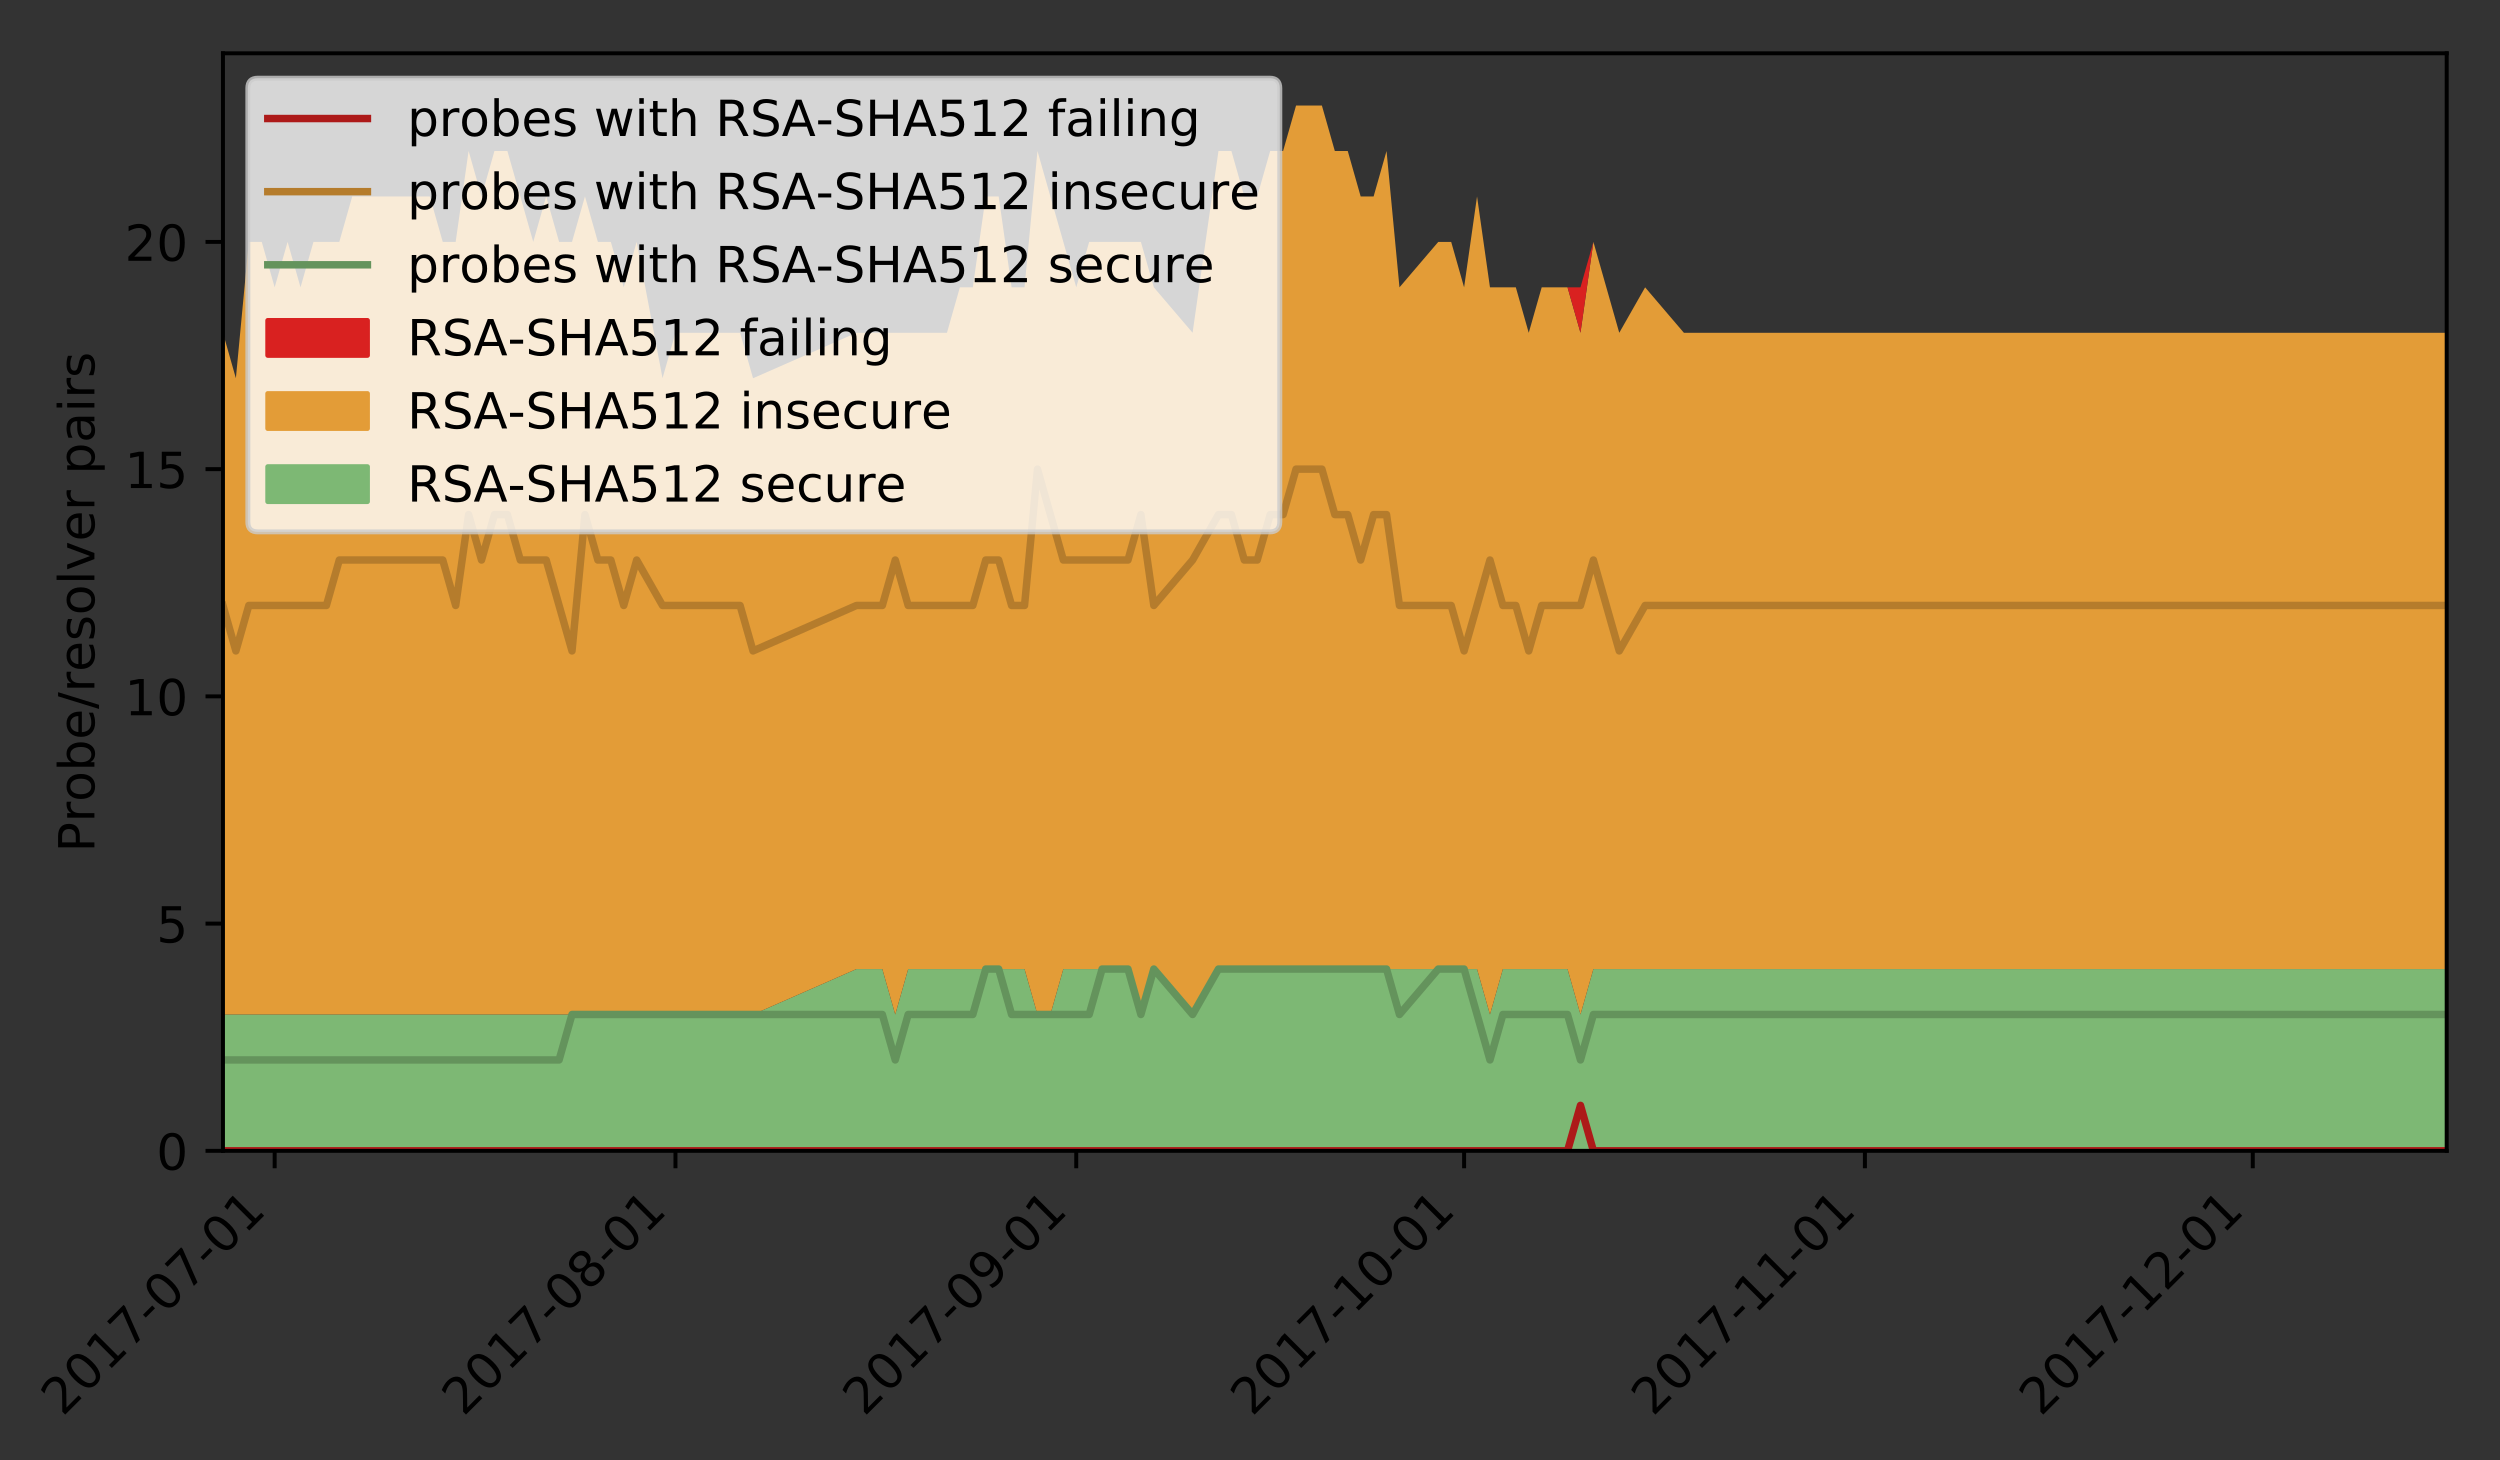 <?xml version="1.0" encoding="utf-8" standalone="no"?>
<!DOCTYPE svg PUBLIC "-//W3C//DTD SVG 1.1//EN"
  "http://www.w3.org/Graphics/SVG/1.1/DTD/svg11.dtd">
<!-- Created with matplotlib (http://matplotlib.org/) -->
<svg height="293.157pt" version="1.1" viewBox="0 0 501.856 293.157" width="501.856pt" xmlns="http://www.w3.org/2000/svg" xmlns:xlink="http://www.w3.org/1999/xlink">
 <rect x="0" y="0" width="501.856" height="293.157" fill="#333333" stroke="none"/>
 <defs>
  <style type="text/css">
*{stroke-linecap:butt;stroke-linejoin:round;}
  </style>
 </defs>
 <g id="figure_1">
  <g id="patch_1">
   <path d="M 0 293.157 
L 501.856 293.157 
L 501.856 0 
L 0 0 
z
" style="fill:none;"/>
  </g>
  <g id="axes_1">
   <g id="patch_2">
    <path d="M 44.756 231.02 
L 491.156 231.02 
L 491.156 10.7 
L 44.756 10.7 
z
" style="fill:none;"/>
   </g>
   <g id="PolyCollection_1">
    <path clip-path="url(#pe057260803)" d="M 44.756 203.651 
L 44.756 231.02 
L 47.351 231.02 
L 49.947 231.02 
L 52.542 231.02 
L 55.137 231.02 
L 57.733 231.02 
L 60.328 231.02 
L 62.923 231.02 
L 65.519 231.02 
L 68.114 231.02 
L 70.709 231.02 
L 73.305 231.02 
L 75.9 231.02 
L 78.496 231.02 
L 81.091 231.02 
L 83.686 231.02 
L 86.282 231.02 
L 88.877 231.02 
L 91.472 231.02 
L 94.068 231.02 
L 96.663 231.02 
L 99.258 231.02 
L 101.854 231.02 
L 104.449 231.02 
L 107.044 231.02 
L 109.64 231.02 
L 112.232 231.02 
L 114.827 231.02 
L 117.426 231.02 
L 120.021 231.02 
L 122.616 231.02 
L 125.209 231.02 
L 127.807 231.02 
L 132.998 231.02 
L 135.593 231.02 
L 140.784 231.02 
L 145.971 231.02 
L 148.567 231.02 
L 151.165 231.02 
L 171.928 231.02 
L 174.523 231.02 
L 177.119 231.02 
L 179.714 231.02 
L 182.309 231.02 
L 187.5 231.02 
L 190.095 231.02 
L 192.691 231.02 
L 195.286 231.02 
L 197.882 231.02 
L 200.477 231.02 
L 203.072 231.02 
L 205.668 231.02 
L 208.263 231.02 
L 210.855 231.02 
L 213.454 231.02 
L 216.049 231.02 
L 218.644 231.02 
L 221.24 231.02 
L 223.835 231.02 
L 226.43 231.02 
L 229.026 231.02 
L 231.621 231.02 
L 239.407 231.02 
L 244.598 231.02 
L 247.193 231.02 
L 249.785 231.02 
L 252.381 231.02 
L 254.979 231.02 
L 257.571 231.02 
L 260.17 231.02 
L 262.765 231.02 
L 265.361 231.02 
L 267.956 231.02 
L 270.551 231.02 
L 273.144 231.02 
L 275.742 231.02 
L 278.337 231.02 
L 280.933 231.02 
L 288.719 231.02 
L 291.314 231.02 
L 293.906 231.02 
L 296.505 231.02 
L 299.1 231.02 
L 301.695 231.02 
L 304.291 231.02 
L 306.883 231.02 
L 309.482 231.02 
L 312.077 231.02 
L 314.669 231.02 
L 317.268 231.02 
L 319.863 231.02 
L 322.458 231.02 
L 325.054 231.02 
L 330.244 231.02 
L 338.03 231.02 
L 358.793 231.02 
L 478.179 231.02 
L 483.37 231.02 
L 485.965 231.02 
L 491.156 231.02 
L 491.156 194.528 
L 491.156 194.528 
L 485.965 194.528 
L 483.37 194.528 
L 478.179 194.528 
L 358.793 194.528 
L 338.03 194.528 
L 330.244 194.528 
L 325.054 194.528 
L 322.458 194.528 
L 319.863 194.528 
L 317.268 203.651 
L 314.669 194.528 
L 312.077 194.528 
L 309.482 194.528 
L 306.883 194.528 
L 304.291 194.528 
L 301.695 194.528 
L 299.1 203.651 
L 296.505 194.528 
L 293.906 194.528 
L 291.314 194.528 
L 288.719 194.528 
L 280.933 194.528 
L 278.337 194.528 
L 275.742 194.528 
L 273.144 194.528 
L 270.551 194.528 
L 267.956 194.528 
L 265.361 194.528 
L 262.765 194.528 
L 260.17 194.528 
L 257.571 194.528 
L 254.979 194.528 
L 252.381 194.528 
L 249.785 194.528 
L 247.193 194.528 
L 244.598 194.528 
L 239.407 203.651 
L 231.621 194.528 
L 229.026 203.651 
L 226.43 194.528 
L 223.835 194.528 
L 221.24 194.528 
L 218.644 194.528 
L 216.049 194.528 
L 213.454 194.528 
L 210.855 203.651 
L 208.263 203.651 
L 205.668 194.528 
L 203.072 194.528 
L 200.477 194.528 
L 197.882 194.528 
L 195.286 194.528 
L 192.691 194.528 
L 190.095 194.528 
L 187.5 194.528 
L 182.309 194.528 
L 179.714 203.651 
L 177.119 194.528 
L 174.523 194.528 
L 171.928 194.528 
L 151.165 203.651 
L 148.567 203.651 
L 145.971 203.651 
L 140.784 203.651 
L 135.593 203.651 
L 132.998 203.651 
L 127.807 203.651 
L 125.209 203.651 
L 122.616 203.651 
L 120.021 203.651 
L 117.426 203.651 
L 114.827 203.651 
L 112.232 203.651 
L 109.64 203.651 
L 107.044 203.651 
L 104.449 203.651 
L 101.854 203.651 
L 99.258 203.651 
L 96.663 203.651 
L 94.068 203.651 
L 91.472 203.651 
L 88.877 203.651 
L 86.282 203.651 
L 83.686 203.651 
L 81.091 203.651 
L 78.496 203.651 
L 75.9 203.651 
L 73.305 203.651 
L 70.709 203.651 
L 68.114 203.651 
L 65.519 203.651 
L 62.923 203.651 
L 60.328 203.651 
L 57.733 203.651 
L 55.137 203.651 
L 52.542 203.651 
L 49.947 203.651 
L 47.351 203.651 
L 44.756 203.651 
z
" style="fill:#7db874;"/>
   </g>
   <g id="PolyCollection_2">
    <path clip-path="url(#pe057260803)" d="M 44.756 66.806 
L 44.756 203.651 
L 47.351 203.651 
L 49.947 203.651 
L 52.542 203.651 
L 55.137 203.651 
L 57.733 203.651 
L 60.328 203.651 
L 62.923 203.651 
L 65.519 203.651 
L 68.114 203.651 
L 70.709 203.651 
L 73.305 203.651 
L 75.9 203.651 
L 78.496 203.651 
L 81.091 203.651 
L 83.686 203.651 
L 86.282 203.651 
L 88.877 203.651 
L 91.472 203.651 
L 94.068 203.651 
L 96.663 203.651 
L 99.258 203.651 
L 101.854 203.651 
L 104.449 203.651 
L 107.044 203.651 
L 109.64 203.651 
L 112.232 203.651 
L 114.827 203.651 
L 117.426 203.651 
L 120.021 203.651 
L 122.616 203.651 
L 125.209 203.651 
L 127.807 203.651 
L 132.998 203.651 
L 135.593 203.651 
L 140.784 203.651 
L 145.971 203.651 
L 148.567 203.651 
L 151.165 203.651 
L 171.928 194.528 
L 174.523 194.528 
L 177.119 194.528 
L 179.714 203.651 
L 182.309 194.528 
L 187.5 194.528 
L 190.095 194.528 
L 192.691 194.528 
L 195.286 194.528 
L 197.882 194.528 
L 200.477 194.528 
L 203.072 194.528 
L 205.668 194.528 
L 208.263 203.651 
L 210.855 203.651 
L 213.454 194.528 
L 216.049 194.528 
L 218.644 194.528 
L 221.24 194.528 
L 223.835 194.528 
L 226.43 194.528 
L 229.026 203.651 
L 231.621 194.528 
L 239.407 203.651 
L 244.598 194.528 
L 247.193 194.528 
L 249.785 194.528 
L 252.381 194.528 
L 254.979 194.528 
L 257.571 194.528 
L 260.17 194.528 
L 262.765 194.528 
L 265.361 194.528 
L 267.956 194.528 
L 270.551 194.528 
L 273.144 194.528 
L 275.742 194.528 
L 278.337 194.528 
L 280.933 194.528 
L 288.719 194.528 
L 291.314 194.528 
L 293.906 194.528 
L 296.505 194.528 
L 299.1 203.651 
L 301.695 194.528 
L 304.291 194.528 
L 306.883 194.528 
L 309.482 194.528 
L 312.077 194.528 
L 314.669 194.528 
L 317.268 203.651 
L 319.863 194.528 
L 322.458 194.528 
L 325.054 194.528 
L 330.244 194.528 
L 338.03 194.528 
L 358.793 194.528 
L 478.179 194.528 
L 483.37 194.528 
L 485.965 194.528 
L 491.156 194.528 
L 491.156 66.806 
L 491.156 66.806 
L 485.965 66.806 
L 483.37 66.806 
L 478.179 66.806 
L 358.793 66.806 
L 338.03 66.806 
L 330.244 57.683 
L 325.054 66.806 
L 322.458 57.683 
L 319.863 48.56 
L 317.268 66.806 
L 314.669 57.683 
L 312.077 57.683 
L 309.482 57.683 
L 306.883 66.806 
L 304.291 57.683 
L 301.695 57.683 
L 299.1 57.683 
L 296.505 39.437 
L 293.906 57.683 
L 291.314 48.56 
L 288.719 48.56 
L 280.933 57.683 
L 278.337 30.314 
L 275.742 39.437 
L 273.144 39.437 
L 270.551 30.314 
L 267.956 30.314 
L 265.361 21.191 
L 262.765 21.191 
L 260.17 21.191 
L 257.571 30.314 
L 254.979 30.314 
L 252.381 39.437 
L 249.785 39.437 
L 247.193 30.314 
L 244.598 30.314 
L 239.407 66.806 
L 231.621 57.683 
L 229.026 48.56 
L 226.43 48.56 
L 223.835 48.56 
L 221.24 48.56 
L 218.644 48.56 
L 216.049 57.683 
L 213.454 48.56 
L 210.855 39.437 
L 208.263 30.314 
L 205.668 57.683 
L 203.072 57.683 
L 200.477 39.437 
L 197.882 39.437 
L 195.286 57.683 
L 192.691 57.683 
L 190.095 66.806 
L 187.5 66.806 
L 182.309 66.806 
L 179.714 66.806 
L 177.119 66.806 
L 174.523 66.806 
L 171.928 66.806 
L 151.165 75.929 
L 148.567 66.806 
L 145.971 66.806 
L 140.784 66.806 
L 135.593 66.806 
L 132.998 75.929 
L 127.807 48.56 
L 125.209 57.683 
L 122.616 48.56 
L 120.021 48.56 
L 117.426 39.437 
L 114.827 48.56 
L 112.232 48.56 
L 109.64 39.437 
L 107.044 48.56 
L 104.449 39.437 
L 101.854 30.314 
L 99.258 30.314 
L 96.663 39.437 
L 94.068 30.314 
L 91.472 48.56 
L 88.877 48.56 
L 86.282 39.437 
L 83.686 39.437 
L 81.091 39.437 
L 78.496 39.437 
L 75.9 39.437 
L 73.305 39.437 
L 70.709 39.437 
L 68.114 48.56 
L 65.519 48.56 
L 62.923 48.56 
L 60.328 57.683 
L 57.733 48.56 
L 55.137 57.683 
L 52.542 48.56 
L 49.947 48.56 
L 47.351 75.929 
L 44.756 66.806 
z
" style="fill:#e39c37;"/>
   </g>
   <g id="PolyCollection_3">
    <path clip-path="url(#pe057260803)" d="M 44.756 66.806 
L 44.756 66.806 
L 47.351 75.929 
L 49.947 48.56 
L 52.542 48.56 
L 55.137 57.683 
L 57.733 48.56 
L 60.328 57.683 
L 62.923 48.56 
L 65.519 48.56 
L 68.114 48.56 
L 70.709 39.437 
L 73.305 39.437 
L 75.9 39.437 
L 78.496 39.437 
L 81.091 39.437 
L 83.686 39.437 
L 86.282 39.437 
L 88.877 48.56 
L 91.472 48.56 
L 94.068 30.314 
L 96.663 39.437 
L 99.258 30.314 
L 101.854 30.314 
L 104.449 39.437 
L 107.044 48.56 
L 109.64 39.437 
L 112.232 48.56 
L 114.827 48.56 
L 117.426 39.437 
L 120.021 48.56 
L 122.616 48.56 
L 125.209 57.683 
L 127.807 48.56 
L 132.998 75.929 
L 135.593 66.806 
L 140.784 66.806 
L 145.971 66.806 
L 148.567 66.806 
L 151.165 75.929 
L 171.928 66.806 
L 174.523 66.806 
L 177.119 66.806 
L 179.714 66.806 
L 182.309 66.806 
L 187.5 66.806 
L 190.095 66.806 
L 192.691 57.683 
L 195.286 57.683 
L 197.882 39.437 
L 200.477 39.437 
L 203.072 57.683 
L 205.668 57.683 
L 208.263 30.314 
L 210.855 39.437 
L 213.454 48.56 
L 216.049 57.683 
L 218.644 48.56 
L 221.24 48.56 
L 223.835 48.56 
L 226.43 48.56 
L 229.026 48.56 
L 231.621 57.683 
L 239.407 66.806 
L 244.598 30.314 
L 247.193 30.314 
L 249.785 39.437 
L 252.381 39.437 
L 254.979 30.314 
L 257.571 30.314 
L 260.17 21.191 
L 262.765 21.191 
L 265.361 21.191 
L 267.956 30.314 
L 270.551 30.314 
L 273.144 39.437 
L 275.742 39.437 
L 278.337 30.314 
L 280.933 57.683 
L 288.719 48.56 
L 291.314 48.56 
L 293.906 57.683 
L 296.505 39.437 
L 299.1 57.683 
L 301.695 57.683 
L 304.291 57.683 
L 306.883 66.806 
L 309.482 57.683 
L 312.077 57.683 
L 314.669 57.683 
L 317.268 66.806 
L 319.863 48.56 
L 322.458 57.683 
L 325.054 66.806 
L 330.244 57.683 
L 338.03 66.806 
L 358.793 66.806 
L 478.179 66.806 
L 483.37 66.806 
L 485.965 66.806 
L 491.156 66.806 
L 491.156 66.806 
L 491.156 66.806 
L 485.965 66.806 
L 483.37 66.806 
L 478.179 66.806 
L 358.793 66.806 
L 338.03 66.806 
L 330.244 57.683 
L 325.054 66.806 
L 322.458 57.683 
L 319.863 48.56 
L 317.268 57.683 
L 314.669 57.683 
L 312.077 57.683 
L 309.482 57.683 
L 306.883 66.806 
L 304.291 57.683 
L 301.695 57.683 
L 299.1 57.683 
L 296.505 39.437 
L 293.906 57.683 
L 291.314 48.56 
L 288.719 48.56 
L 280.933 57.683 
L 278.337 30.314 
L 275.742 39.437 
L 273.144 39.437 
L 270.551 30.314 
L 267.956 30.314 
L 265.361 21.191 
L 262.765 21.191 
L 260.17 21.191 
L 257.571 30.314 
L 254.979 30.314 
L 252.381 39.437 
L 249.785 39.437 
L 247.193 30.314 
L 244.598 30.314 
L 239.407 66.806 
L 231.621 57.683 
L 229.026 48.56 
L 226.43 48.56 
L 223.835 48.56 
L 221.24 48.56 
L 218.644 48.56 
L 216.049 57.683 
L 213.454 48.56 
L 210.855 39.437 
L 208.263 30.314 
L 205.668 57.683 
L 203.072 57.683 
L 200.477 39.437 
L 197.882 39.437 
L 195.286 57.683 
L 192.691 57.683 
L 190.095 66.806 
L 187.5 66.806 
L 182.309 66.806 
L 179.714 66.806 
L 177.119 66.806 
L 174.523 66.806 
L 171.928 66.806 
L 151.165 75.929 
L 148.567 66.806 
L 145.971 66.806 
L 140.784 66.806 
L 135.593 66.806 
L 132.998 75.929 
L 127.807 48.56 
L 125.209 57.683 
L 122.616 48.56 
L 120.021 48.56 
L 117.426 39.437 
L 114.827 48.56 
L 112.232 48.56 
L 109.64 39.437 
L 107.044 48.56 
L 104.449 39.437 
L 101.854 30.314 
L 99.258 30.314 
L 96.663 39.437 
L 94.068 30.314 
L 91.472 48.56 
L 88.877 48.56 
L 86.282 39.437 
L 83.686 39.437 
L 81.091 39.437 
L 78.496 39.437 
L 75.9 39.437 
L 73.305 39.437 
L 70.709 39.437 
L 68.114 48.56 
L 65.519 48.56 
L 62.923 48.56 
L 60.328 57.683 
L 57.733 48.56 
L 55.137 57.683 
L 52.542 48.56 
L 49.947 48.56 
L 47.351 75.929 
L 44.756 66.806 
z
" style="fill:#d92120;"/>
   </g>
   <g id="PolyCollection_4">
    <path clip-path="url(#pe057260803)" d="M 44.756 66.806 
L 44.756 66.806 
L 47.351 75.929 
L 49.947 48.56 
L 52.542 48.56 
L 55.137 57.683 
L 57.733 48.56 
L 60.328 57.683 
L 62.923 48.56 
L 65.519 48.56 
L 68.114 48.56 
L 70.709 39.437 
L 73.305 39.437 
L 75.9 39.437 
L 78.496 39.437 
L 81.091 39.437 
L 83.686 39.437 
L 86.282 39.437 
L 88.877 48.56 
L 91.472 48.56 
L 94.068 30.314 
L 96.663 39.437 
L 99.258 30.314 
L 101.854 30.314 
L 104.449 39.437 
L 107.044 48.56 
L 109.64 39.437 
L 112.232 48.56 
L 114.827 48.56 
L 117.426 39.437 
L 120.021 48.56 
L 122.616 48.56 
L 125.209 57.683 
L 127.807 48.56 
L 132.998 75.929 
L 135.593 66.806 
L 140.784 66.806 
L 145.971 66.806 
L 148.567 66.806 
L 151.165 75.929 
L 171.928 66.806 
L 174.523 66.806 
L 177.119 66.806 
L 179.714 66.806 
L 182.309 66.806 
L 187.5 66.806 
L 190.095 66.806 
L 192.691 57.683 
L 195.286 57.683 
L 197.882 39.437 
L 200.477 39.437 
L 203.072 57.683 
L 205.668 57.683 
L 208.263 30.314 
L 210.855 39.437 
L 213.454 48.56 
L 216.049 57.683 
L 218.644 48.56 
L 221.24 48.56 
L 223.835 48.56 
L 226.43 48.56 
L 229.026 48.56 
L 231.621 57.683 
L 239.407 66.806 
L 244.598 30.314 
L 247.193 30.314 
L 249.785 39.437 
L 252.381 39.437 
L 254.979 30.314 
L 257.571 30.314 
L 260.17 21.191 
L 262.765 21.191 
L 265.361 21.191 
L 267.956 30.314 
L 270.551 30.314 
L 273.144 39.437 
L 275.742 39.437 
L 278.337 30.314 
L 280.933 57.683 
L 288.719 48.56 
L 291.314 48.56 
L 293.906 57.683 
L 296.505 39.437 
L 299.1 57.683 
L 301.695 57.683 
L 304.291 57.683 
L 306.883 66.806 
L 309.482 57.683 
L 312.077 57.683 
L 314.669 57.683 
L 317.268 57.683 
L 319.863 48.56 
L 322.458 57.683 
L 325.054 66.806 
L 330.244 57.683 
L 338.03 66.806 
L 358.793 66.806 
L 478.179 66.806 
L 483.37 66.806 
L 485.965 66.806 
L 491.156 66.806 
L 491.156 66.806 
L 491.156 66.806 
L 485.965 66.806 
L 483.37 66.806 
L 478.179 66.806 
L 358.793 66.806 
L 338.03 66.806 
L 330.244 57.683 
L 325.054 66.806 
L 322.458 57.683 
L 319.863 48.56 
L 317.268 57.683 
L 314.669 57.683 
L 312.077 57.683 
L 309.482 57.683 
L 306.883 66.806 
L 304.291 57.683 
L 301.695 57.683 
L 299.1 57.683 
L 296.505 39.437 
L 293.906 57.683 
L 291.314 48.56 
L 288.719 48.56 
L 280.933 57.683 
L 278.337 30.314 
L 275.742 39.437 
L 273.144 39.437 
L 270.551 30.314 
L 267.956 30.314 
L 265.361 21.191 
L 262.765 21.191 
L 260.17 21.191 
L 257.571 30.314 
L 254.979 30.314 
L 252.381 39.437 
L 249.785 39.437 
L 247.193 30.314 
L 244.598 30.314 
L 239.407 66.806 
L 231.621 57.683 
L 229.026 48.56 
L 226.43 48.56 
L 223.835 48.56 
L 221.24 48.56 
L 218.644 48.56 
L 216.049 57.683 
L 213.454 48.56 
L 210.855 39.437 
L 208.263 30.314 
L 205.668 57.683 
L 203.072 57.683 
L 200.477 39.437 
L 197.882 39.437 
L 195.286 57.683 
L 192.691 57.683 
L 190.095 66.806 
L 187.5 66.806 
L 182.309 66.806 
L 179.714 66.806 
L 177.119 66.806 
L 174.523 66.806 
L 171.928 66.806 
L 151.165 75.929 
L 148.567 66.806 
L 145.971 66.806 
L 140.784 66.806 
L 135.593 66.806 
L 132.998 75.929 
L 127.807 48.56 
L 125.209 57.683 
L 122.616 48.56 
L 120.021 48.56 
L 117.426 39.437 
L 114.827 48.56 
L 112.232 48.56 
L 109.64 39.437 
L 107.044 48.56 
L 104.449 39.437 
L 101.854 30.314 
L 99.258 30.314 
L 96.663 39.437 
L 94.068 30.314 
L 91.472 48.56 
L 88.877 48.56 
L 86.282 39.437 
L 83.686 39.437 
L 81.091 39.437 
L 78.496 39.437 
L 75.9 39.437 
L 73.305 39.437 
L 70.709 39.437 
L 68.114 48.56 
L 65.519 48.56 
L 62.923 48.56 
L 60.328 57.683 
L 57.733 48.56 
L 55.137 57.683 
L 52.542 48.56 
L 49.947 48.56 
L 47.351 75.929 
L 44.756 66.806 
z
" style="fill:#cccccc;"/>
   </g>
   <g id="matplotlib.axis_1">
    <g id="xtick_1">
     <g id="line2d_1">
      <defs>
       <path d="M 0 0 
L 0 3.5 
" id="me0c06fcf70" style="stroke:#000000;stroke-width:0.8;"/>
      </defs>
      <g>
       <use style="stroke:#000000;stroke-width:0.8;" x="55.137" xlink:href="#me0c06fcf70" y="231.02"/>
      </g>
     </g>
     <g id="text_1">
      <!-- 2017-07-01 -->
      <defs>
       <path d="M 19.188 8.297 
L 53.609 8.297 
L 53.609 0 
L 7.328 0 
L 7.328 8.297 
Q 12.938 14.109 22.625 23.891 
Q 32.328 33.688 34.812 36.531 
Q 39.547 41.844 41.422 45.531 
Q 43.312 49.219 43.312 52.781 
Q 43.312 58.594 39.234 62.25 
Q 35.156 65.922 28.609 65.922 
Q 23.969 65.922 18.812 64.312 
Q 13.672 62.703 7.812 59.422 
L 7.812 69.391 
Q 13.766 71.781 18.938 73 
Q 24.125 74.219 28.422 74.219 
Q 39.75 74.219 46.484 68.547 
Q 53.219 62.891 53.219 53.422 
Q 53.219 48.922 51.531 44.891 
Q 49.859 40.875 45.406 35.406 
Q 44.188 33.984 37.641 27.219 
Q 31.109 20.453 19.188 8.297 
z
" id="DejaVuSans-32"/>
       <path d="M 31.781 66.406 
Q 24.172 66.406 20.328 58.906 
Q 16.5 51.422 16.5 36.375 
Q 16.5 21.391 20.328 13.891 
Q 24.172 6.391 31.781 6.391 
Q 39.453 6.391 43.281 13.891 
Q 47.125 21.391 47.125 36.375 
Q 47.125 51.422 43.281 58.906 
Q 39.453 66.406 31.781 66.406 
z
M 31.781 74.219 
Q 44.047 74.219 50.516 64.516 
Q 56.984 54.828 56.984 36.375 
Q 56.984 17.969 50.516 8.266 
Q 44.047 -1.422 31.781 -1.422 
Q 19.531 -1.422 13.062 8.266 
Q 6.594 17.969 6.594 36.375 
Q 6.594 54.828 13.062 64.516 
Q 19.531 74.219 31.781 74.219 
z
" id="DejaVuSans-30"/>
       <path d="M 12.406 8.297 
L 28.516 8.297 
L 28.516 63.922 
L 10.984 60.406 
L 10.984 69.391 
L 28.422 72.906 
L 38.281 72.906 
L 38.281 8.297 
L 54.391 8.297 
L 54.391 0 
L 12.406 0 
z
" id="DejaVuSans-31"/>
       <path d="M 8.203 72.906 
L 55.078 72.906 
L 55.078 68.703 
L 28.609 0 
L 18.312 0 
L 43.219 64.594 
L 8.203 64.594 
z
" id="DejaVuSans-37"/>
       <path d="M 4.891 31.391 
L 31.203 31.391 
L 31.203 23.391 
L 4.891 23.391 
z
" id="DejaVuSans-2d"/>
      </defs>
      <g transform="translate(12.573 284.487)rotate(-45)scale(0.1 -0.1)">
       <use xlink:href="#DejaVuSans-32"/>
       <use x="63.623" xlink:href="#DejaVuSans-30"/>
       <use x="127.246" xlink:href="#DejaVuSans-31"/>
       <use x="190.869" xlink:href="#DejaVuSans-37"/>
       <use x="254.492" xlink:href="#DejaVuSans-2d"/>
       <use x="290.576" xlink:href="#DejaVuSans-30"/>
       <use x="354.199" xlink:href="#DejaVuSans-37"/>
       <use x="417.822" xlink:href="#DejaVuSans-2d"/>
       <use x="453.906" xlink:href="#DejaVuSans-30"/>
       <use x="517.529" xlink:href="#DejaVuSans-31"/>
      </g>
     </g>
    </g>
    <g id="xtick_2">
     <g id="line2d_2">
      <g>
       <use style="stroke:#000000;stroke-width:0.8;" x="135.593" xlink:href="#me0c06fcf70" y="231.02"/>
      </g>
     </g>
     <g id="text_2">
      <!-- 2017-08-01 -->
      <defs>
       <path d="M 31.781 34.625 
Q 24.75 34.625 20.719 30.859 
Q 16.703 27.094 16.703 20.516 
Q 16.703 13.922 20.719 10.156 
Q 24.75 6.391 31.781 6.391 
Q 38.812 6.391 42.859 10.172 
Q 46.922 13.969 46.922 20.516 
Q 46.922 27.094 42.891 30.859 
Q 38.875 34.625 31.781 34.625 
z
M 21.922 38.812 
Q 15.578 40.375 12.031 44.719 
Q 8.5 49.078 8.5 55.328 
Q 8.5 64.062 14.719 69.141 
Q 20.953 74.219 31.781 74.219 
Q 42.672 74.219 48.875 69.141 
Q 55.078 64.062 55.078 55.328 
Q 55.078 49.078 51.531 44.719 
Q 48 40.375 41.703 38.812 
Q 48.828 37.156 52.797 32.312 
Q 56.781 27.484 56.781 20.516 
Q 56.781 9.906 50.312 4.234 
Q 43.844 -1.422 31.781 -1.422 
Q 19.734 -1.422 13.25 4.234 
Q 6.781 9.906 6.781 20.516 
Q 6.781 27.484 10.781 32.312 
Q 14.797 37.156 21.922 38.812 
z
M 18.312 54.391 
Q 18.312 48.734 21.844 45.562 
Q 25.391 42.391 31.781 42.391 
Q 38.141 42.391 41.719 45.562 
Q 45.312 48.734 45.312 54.391 
Q 45.312 60.062 41.719 63.234 
Q 38.141 66.406 31.781 66.406 
Q 25.391 66.406 21.844 63.234 
Q 18.312 60.062 18.312 54.391 
z
" id="DejaVuSans-38"/>
      </defs>
      <g transform="translate(93.029 284.487)rotate(-45)scale(0.1 -0.1)">
       <use xlink:href="#DejaVuSans-32"/>
       <use x="63.623" xlink:href="#DejaVuSans-30"/>
       <use x="127.246" xlink:href="#DejaVuSans-31"/>
       <use x="190.869" xlink:href="#DejaVuSans-37"/>
       <use x="254.492" xlink:href="#DejaVuSans-2d"/>
       <use x="290.576" xlink:href="#DejaVuSans-30"/>
       <use x="354.199" xlink:href="#DejaVuSans-38"/>
       <use x="417.822" xlink:href="#DejaVuSans-2d"/>
       <use x="453.906" xlink:href="#DejaVuSans-30"/>
       <use x="517.529" xlink:href="#DejaVuSans-31"/>
      </g>
     </g>
    </g>
    <g id="xtick_3">
     <g id="line2d_3">
      <g>
       <use style="stroke:#000000;stroke-width:0.8;" x="216.049" xlink:href="#me0c06fcf70" y="231.02"/>
      </g>
     </g>
     <g id="text_3">
      <!-- 2017-09-01 -->
      <defs>
       <path d="M 10.984 1.516 
L 10.984 10.5 
Q 14.703 8.734 18.5 7.812 
Q 22.312 6.891 25.984 6.891 
Q 35.75 6.891 40.891 13.453 
Q 46.047 20.016 46.781 33.406 
Q 43.953 29.203 39.594 26.953 
Q 35.25 24.703 29.984 24.703 
Q 19.047 24.703 12.672 31.312 
Q 6.297 37.938 6.297 49.422 
Q 6.297 60.641 12.938 67.422 
Q 19.578 74.219 30.609 74.219 
Q 43.266 74.219 49.922 64.516 
Q 56.594 54.828 56.594 36.375 
Q 56.594 19.141 48.406 8.859 
Q 40.234 -1.422 26.422 -1.422 
Q 22.703 -1.422 18.891 -0.688 
Q 15.094 0.047 10.984 1.516 
z
M 30.609 32.422 
Q 37.25 32.422 41.125 36.953 
Q 45.016 41.5 45.016 49.422 
Q 45.016 57.281 41.125 61.844 
Q 37.25 66.406 30.609 66.406 
Q 23.969 66.406 20.094 61.844 
Q 16.219 57.281 16.219 49.422 
Q 16.219 41.5 20.094 36.953 
Q 23.969 32.422 30.609 32.422 
z
" id="DejaVuSans-39"/>
      </defs>
      <g transform="translate(173.485 284.487)rotate(-45)scale(0.1 -0.1)">
       <use xlink:href="#DejaVuSans-32"/>
       <use x="63.623" xlink:href="#DejaVuSans-30"/>
       <use x="127.246" xlink:href="#DejaVuSans-31"/>
       <use x="190.869" xlink:href="#DejaVuSans-37"/>
       <use x="254.492" xlink:href="#DejaVuSans-2d"/>
       <use x="290.576" xlink:href="#DejaVuSans-30"/>
       <use x="354.199" xlink:href="#DejaVuSans-39"/>
       <use x="417.822" xlink:href="#DejaVuSans-2d"/>
       <use x="453.906" xlink:href="#DejaVuSans-30"/>
       <use x="517.529" xlink:href="#DejaVuSans-31"/>
      </g>
     </g>
    </g>
    <g id="xtick_4">
     <g id="line2d_4">
      <g>
       <use style="stroke:#000000;stroke-width:0.8;" x="293.909" xlink:href="#me0c06fcf70" y="231.02"/>
      </g>
     </g>
     <g id="text_4">
      <!-- 2017-10-01 -->
      <g transform="translate(251.345 284.487)rotate(-45)scale(0.1 -0.1)">
       <use xlink:href="#DejaVuSans-32"/>
       <use x="63.623" xlink:href="#DejaVuSans-30"/>
       <use x="127.246" xlink:href="#DejaVuSans-31"/>
       <use x="190.869" xlink:href="#DejaVuSans-37"/>
       <use x="254.492" xlink:href="#DejaVuSans-2d"/>
       <use x="290.576" xlink:href="#DejaVuSans-31"/>
       <use x="354.199" xlink:href="#DejaVuSans-30"/>
       <use x="417.822" xlink:href="#DejaVuSans-2d"/>
       <use x="453.906" xlink:href="#DejaVuSans-30"/>
       <use x="517.529" xlink:href="#DejaVuSans-31"/>
      </g>
     </g>
    </g>
    <g id="xtick_5">
     <g id="line2d_5">
      <g>
       <use style="stroke:#000000;stroke-width:0.8;" x="374.365" xlink:href="#me0c06fcf70" y="231.02"/>
      </g>
     </g>
     <g id="text_5">
      <!-- 2017-11-01 -->
      <g transform="translate(331.801 284.487)rotate(-45)scale(0.1 -0.1)">
       <use xlink:href="#DejaVuSans-32"/>
       <use x="63.623" xlink:href="#DejaVuSans-30"/>
       <use x="127.246" xlink:href="#DejaVuSans-31"/>
       <use x="190.869" xlink:href="#DejaVuSans-37"/>
       <use x="254.492" xlink:href="#DejaVuSans-2d"/>
       <use x="290.576" xlink:href="#DejaVuSans-31"/>
       <use x="354.199" xlink:href="#DejaVuSans-31"/>
       <use x="417.822" xlink:href="#DejaVuSans-2d"/>
       <use x="453.906" xlink:href="#DejaVuSans-30"/>
       <use x="517.529" xlink:href="#DejaVuSans-31"/>
      </g>
     </g>
    </g>
    <g id="xtick_6">
     <g id="line2d_6">
      <g>
       <use style="stroke:#000000;stroke-width:0.8;" x="452.226" xlink:href="#me0c06fcf70" y="231.02"/>
      </g>
     </g>
     <g id="text_6">
      <!-- 2017-12-01 -->
      <g transform="translate(409.661 284.487)rotate(-45)scale(0.1 -0.1)">
       <use xlink:href="#DejaVuSans-32"/>
       <use x="63.623" xlink:href="#DejaVuSans-30"/>
       <use x="127.246" xlink:href="#DejaVuSans-31"/>
       <use x="190.869" xlink:href="#DejaVuSans-37"/>
       <use x="254.492" xlink:href="#DejaVuSans-2d"/>
       <use x="290.576" xlink:href="#DejaVuSans-31"/>
       <use x="354.199" xlink:href="#DejaVuSans-32"/>
       <use x="417.822" xlink:href="#DejaVuSans-2d"/>
       <use x="453.906" xlink:href="#DejaVuSans-30"/>
       <use x="517.529" xlink:href="#DejaVuSans-31"/>
      </g>
     </g>
    </g>
   </g>
   <g id="matplotlib.axis_2">
    <g id="ytick_1">
     <g id="line2d_7">
      <defs>
       <path d="M 0 0 
L -3.5 0 
" id="m0d89025bab" style="stroke:#000000;stroke-width:0.8;"/>
      </defs>
      <g>
       <use style="stroke:#000000;stroke-width:0.8;" x="44.756" xlink:href="#m0d89025bab" y="231.02"/>
      </g>
     </g>
     <g id="text_7">
      <!-- 0 -->
      <g transform="translate(31.393 234.819)scale(0.1 -0.1)">
       <use xlink:href="#DejaVuSans-30"/>
      </g>
     </g>
    </g>
    <g id="ytick_2">
     <g id="line2d_8">
      <g>
       <use style="stroke:#000000;stroke-width:0.8;" x="44.756" xlink:href="#m0d89025bab" y="185.405"/>
      </g>
     </g>
     <g id="text_8">
      <!-- 5 -->
      <defs>
       <path d="M 10.797 72.906 
L 49.516 72.906 
L 49.516 64.594 
L 19.828 64.594 
L 19.828 46.734 
Q 21.969 47.469 24.109 47.828 
Q 26.266 48.188 28.422 48.188 
Q 40.625 48.188 47.75 41.5 
Q 54.891 34.812 54.891 23.391 
Q 54.891 11.625 47.562 5.094 
Q 40.234 -1.422 26.906 -1.422 
Q 22.312 -1.422 17.547 -0.641 
Q 12.797 0.141 7.719 1.703 
L 7.719 11.625 
Q 12.109 9.234 16.797 8.062 
Q 21.484 6.891 26.703 6.891 
Q 35.156 6.891 40.078 11.328 
Q 45.016 15.766 45.016 23.391 
Q 45.016 31 40.078 35.438 
Q 35.156 39.891 26.703 39.891 
Q 22.75 39.891 18.812 39.016 
Q 14.891 38.141 10.797 36.281 
z
" id="DejaVuSans-35"/>
      </defs>
      <g transform="translate(31.393 189.204)scale(0.1 -0.1)">
       <use xlink:href="#DejaVuSans-35"/>
      </g>
     </g>
    </g>
    <g id="ytick_3">
     <g id="line2d_9">
      <g>
       <use style="stroke:#000000;stroke-width:0.8;" x="44.756" xlink:href="#m0d89025bab" y="139.79"/>
      </g>
     </g>
     <g id="text_9">
      <!-- 10 -->
      <g transform="translate(25.031 143.589)scale(0.1 -0.1)">
       <use xlink:href="#DejaVuSans-31"/>
       <use x="63.623" xlink:href="#DejaVuSans-30"/>
      </g>
     </g>
    </g>
    <g id="ytick_4">
     <g id="line2d_10">
      <g>
       <use style="stroke:#000000;stroke-width:0.8;" x="44.756" xlink:href="#m0d89025bab" y="94.175"/>
      </g>
     </g>
     <g id="text_10">
      <!-- 15 -->
      <g transform="translate(25.031 97.974)scale(0.1 -0.1)">
       <use xlink:href="#DejaVuSans-31"/>
       <use x="63.623" xlink:href="#DejaVuSans-35"/>
      </g>
     </g>
    </g>
    <g id="ytick_5">
     <g id="line2d_11">
      <g>
       <use style="stroke:#000000;stroke-width:0.8;" x="44.756" xlink:href="#m0d89025bab" y="48.56"/>
      </g>
     </g>
     <g id="text_11">
      <!-- 20 -->
      <g transform="translate(25.031 52.36)scale(0.1 -0.1)">
       <use xlink:href="#DejaVuSans-32"/>
       <use x="63.623" xlink:href="#DejaVuSans-30"/>
      </g>
     </g>
    </g>
    <g id="text_12">
     <!-- Probe/resolver pairs -->
     <defs>
      <path d="M 19.672 64.797 
L 19.672 37.406 
L 32.078 37.406 
Q 38.969 37.406 42.719 40.969 
Q 46.484 44.531 46.484 51.125 
Q 46.484 57.672 42.719 61.234 
Q 38.969 64.797 32.078 64.797 
z
M 9.812 72.906 
L 32.078 72.906 
Q 44.344 72.906 50.609 67.359 
Q 56.891 61.812 56.891 51.125 
Q 56.891 40.328 50.609 34.812 
Q 44.344 29.297 32.078 29.297 
L 19.672 29.297 
L 19.672 0 
L 9.812 0 
z
" id="DejaVuSans-50"/>
      <path d="M 41.109 46.297 
Q 39.594 47.172 37.812 47.578 
Q 36.031 48 33.891 48 
Q 26.266 48 22.188 43.047 
Q 18.109 38.094 18.109 28.812 
L 18.109 0 
L 9.078 0 
L 9.078 54.688 
L 18.109 54.688 
L 18.109 46.188 
Q 20.953 51.172 25.484 53.578 
Q 30.031 56 36.531 56 
Q 37.453 56 38.578 55.875 
Q 39.703 55.766 41.062 55.516 
z
" id="DejaVuSans-72"/>
      <path d="M 30.609 48.391 
Q 23.391 48.391 19.188 42.75 
Q 14.984 37.109 14.984 27.297 
Q 14.984 17.484 19.156 11.844 
Q 23.344 6.203 30.609 6.203 
Q 37.797 6.203 41.984 11.859 
Q 46.188 17.531 46.188 27.297 
Q 46.188 37.016 41.984 42.703 
Q 37.797 48.391 30.609 48.391 
z
M 30.609 56 
Q 42.328 56 49.016 48.375 
Q 55.719 40.766 55.719 27.297 
Q 55.719 13.875 49.016 6.219 
Q 42.328 -1.422 30.609 -1.422 
Q 18.844 -1.422 12.172 6.219 
Q 5.516 13.875 5.516 27.297 
Q 5.516 40.766 12.172 48.375 
Q 18.844 56 30.609 56 
z
" id="DejaVuSans-6f"/>
      <path d="M 48.688 27.297 
Q 48.688 37.203 44.609 42.844 
Q 40.531 48.484 33.406 48.484 
Q 26.266 48.484 22.188 42.844 
Q 18.109 37.203 18.109 27.297 
Q 18.109 17.391 22.188 11.75 
Q 26.266 6.109 33.406 6.109 
Q 40.531 6.109 44.609 11.75 
Q 48.688 17.391 48.688 27.297 
z
M 18.109 46.391 
Q 20.953 51.266 25.266 53.625 
Q 29.594 56 35.594 56 
Q 45.562 56 51.781 48.094 
Q 58.016 40.188 58.016 27.297 
Q 58.016 14.406 51.781 6.484 
Q 45.562 -1.422 35.594 -1.422 
Q 29.594 -1.422 25.266 0.953 
Q 20.953 3.328 18.109 8.203 
L 18.109 0 
L 9.078 0 
L 9.078 75.984 
L 18.109 75.984 
z
" id="DejaVuSans-62"/>
      <path d="M 56.203 29.594 
L 56.203 25.203 
L 14.891 25.203 
Q 15.484 15.922 20.484 11.062 
Q 25.484 6.203 34.422 6.203 
Q 39.594 6.203 44.453 7.469 
Q 49.312 8.734 54.109 11.281 
L 54.109 2.781 
Q 49.266 0.734 44.188 -0.344 
Q 39.109 -1.422 33.891 -1.422 
Q 20.797 -1.422 13.156 6.188 
Q 5.516 13.812 5.516 26.812 
Q 5.516 40.234 12.766 48.109 
Q 20.016 56 32.328 56 
Q 43.359 56 49.781 48.891 
Q 56.203 41.797 56.203 29.594 
z
M 47.219 32.234 
Q 47.125 39.594 43.094 43.984 
Q 39.062 48.391 32.422 48.391 
Q 24.906 48.391 20.391 44.141 
Q 15.875 39.891 15.188 32.172 
z
" id="DejaVuSans-65"/>
      <path d="M 25.391 72.906 
L 33.688 72.906 
L 8.297 -9.281 
L 0 -9.281 
z
" id="DejaVuSans-2f"/>
      <path d="M 44.281 53.078 
L 44.281 44.578 
Q 40.484 46.531 36.375 47.5 
Q 32.281 48.484 27.875 48.484 
Q 21.188 48.484 17.844 46.438 
Q 14.5 44.391 14.5 40.281 
Q 14.5 37.156 16.891 35.375 
Q 19.281 33.594 26.516 31.984 
L 29.594 31.297 
Q 39.156 29.25 43.188 25.516 
Q 47.219 21.781 47.219 15.094 
Q 47.219 7.469 41.188 3.016 
Q 35.156 -1.422 24.609 -1.422 
Q 20.219 -1.422 15.453 -0.562 
Q 10.688 0.297 5.422 2 
L 5.422 11.281 
Q 10.406 8.688 15.234 7.391 
Q 20.062 6.109 24.812 6.109 
Q 31.156 6.109 34.562 8.281 
Q 37.984 10.453 37.984 14.406 
Q 37.984 18.062 35.516 20.016 
Q 33.062 21.969 24.703 23.781 
L 21.578 24.516 
Q 13.234 26.266 9.516 29.906 
Q 5.812 33.547 5.812 39.891 
Q 5.812 47.609 11.281 51.797 
Q 16.75 56 26.812 56 
Q 31.781 56 36.172 55.266 
Q 40.578 54.547 44.281 53.078 
z
" id="DejaVuSans-73"/>
      <path d="M 9.422 75.984 
L 18.406 75.984 
L 18.406 0 
L 9.422 0 
z
" id="DejaVuSans-6c"/>
      <path d="M 2.984 54.688 
L 12.5 54.688 
L 29.594 8.797 
L 46.688 54.688 
L 56.203 54.688 
L 35.688 0 
L 23.484 0 
z
" id="DejaVuSans-76"/>
      <path id="DejaVuSans-20"/>
      <path d="M 18.109 8.203 
L 18.109 -20.797 
L 9.078 -20.797 
L 9.078 54.688 
L 18.109 54.688 
L 18.109 46.391 
Q 20.953 51.266 25.266 53.625 
Q 29.594 56 35.594 56 
Q 45.562 56 51.781 48.094 
Q 58.016 40.188 58.016 27.297 
Q 58.016 14.406 51.781 6.484 
Q 45.562 -1.422 35.594 -1.422 
Q 29.594 -1.422 25.266 0.953 
Q 20.953 3.328 18.109 8.203 
z
M 48.688 27.297 
Q 48.688 37.203 44.609 42.844 
Q 40.531 48.484 33.406 48.484 
Q 26.266 48.484 22.188 42.844 
Q 18.109 37.203 18.109 27.297 
Q 18.109 17.391 22.188 11.75 
Q 26.266 6.109 33.406 6.109 
Q 40.531 6.109 44.609 11.75 
Q 48.688 17.391 48.688 27.297 
z
" id="DejaVuSans-70"/>
      <path d="M 34.281 27.484 
Q 23.391 27.484 19.188 25 
Q 14.984 22.516 14.984 16.5 
Q 14.984 11.719 18.141 8.906 
Q 21.297 6.109 26.703 6.109 
Q 34.188 6.109 38.703 11.406 
Q 43.219 16.703 43.219 25.484 
L 43.219 27.484 
z
M 52.203 31.203 
L 52.203 0 
L 43.219 0 
L 43.219 8.297 
Q 40.141 3.328 35.547 0.953 
Q 30.953 -1.422 24.312 -1.422 
Q 15.922 -1.422 10.953 3.297 
Q 6 8.016 6 15.922 
Q 6 25.141 12.172 29.828 
Q 18.359 34.516 30.609 34.516 
L 43.219 34.516 
L 43.219 35.406 
Q 43.219 41.609 39.141 45 
Q 35.062 48.391 27.688 48.391 
Q 23 48.391 18.547 47.266 
Q 14.109 46.141 10.016 43.891 
L 10.016 52.203 
Q 14.938 54.109 19.578 55.047 
Q 24.219 56 28.609 56 
Q 40.484 56 46.344 49.844 
Q 52.203 43.703 52.203 31.203 
z
" id="DejaVuSans-61"/>
      <path d="M 9.422 54.688 
L 18.406 54.688 
L 18.406 0 
L 9.422 0 
z
M 9.422 75.984 
L 18.406 75.984 
L 18.406 64.594 
L 9.422 64.594 
z
" id="DejaVuSans-69"/>
     </defs>
     <g transform="translate(18.951 171.074)rotate(-90)scale(0.1 -0.1)">
      <use xlink:href="#DejaVuSans-50"/>
      <use x="60.287" xlink:href="#DejaVuSans-72"/>
      <use x="101.369" xlink:href="#DejaVuSans-6f"/>
      <use x="162.551" xlink:href="#DejaVuSans-62"/>
      <use x="226.027" xlink:href="#DejaVuSans-65"/>
      <use x="287.551" xlink:href="#DejaVuSans-2f"/>
      <use x="321.242" xlink:href="#DejaVuSans-72"/>
      <use x="362.324" xlink:href="#DejaVuSans-65"/>
      <use x="423.848" xlink:href="#DejaVuSans-73"/>
      <use x="475.947" xlink:href="#DejaVuSans-6f"/>
      <use x="537.129" xlink:href="#DejaVuSans-6c"/>
      <use x="564.912" xlink:href="#DejaVuSans-76"/>
      <use x="624.092" xlink:href="#DejaVuSans-65"/>
      <use x="685.615" xlink:href="#DejaVuSans-72"/>
      <use x="726.729" xlink:href="#DejaVuSans-20"/>
      <use x="758.516" xlink:href="#DejaVuSans-70"/>
      <use x="821.992" xlink:href="#DejaVuSans-61"/>
      <use x="883.271" xlink:href="#DejaVuSans-69"/>
      <use x="911.055" xlink:href="#DejaVuSans-72"/>
      <use x="952.168" xlink:href="#DejaVuSans-73"/>
     </g>
    </g>
   </g>
   <g id="line2d_12">
    <path clip-path="url(#pe057260803)" d="M 44.756 212.774 
L 47.351 212.774 
L 49.947 212.774 
L 52.542 212.774 
L 55.137 212.774 
L 57.733 212.774 
L 60.328 212.774 
L 62.923 212.774 
L 65.519 212.774 
L 68.114 212.774 
L 70.709 212.774 
L 73.305 212.774 
L 75.9 212.774 
L 78.496 212.774 
L 81.091 212.774 
L 83.686 212.774 
L 86.282 212.774 
L 88.877 212.774 
L 91.472 212.774 
L 94.068 212.774 
L 96.663 212.774 
L 99.258 212.774 
L 101.854 212.774 
L 104.449 212.774 
L 107.044 212.774 
L 109.64 212.774 
L 112.232 212.774 
L 114.827 203.651 
L 117.426 203.651 
L 120.021 203.651 
L 122.616 203.651 
L 125.209 203.651 
L 127.807 203.651 
L 132.998 203.651 
L 135.593 203.651 
L 140.784 203.651 
L 145.971 203.651 
L 148.567 203.651 
L 151.165 203.651 
L 171.928 203.651 
L 174.523 203.651 
L 177.119 203.651 
L 179.714 212.774 
L 182.309 203.651 
L 187.5 203.651 
L 190.095 203.651 
L 192.691 203.651 
L 195.286 203.651 
L 197.882 194.528 
L 200.477 194.528 
L 203.072 203.651 
L 205.668 203.651 
L 208.263 203.651 
L 210.855 203.651 
L 213.454 203.651 
L 216.049 203.651 
L 218.644 203.651 
L 221.24 194.528 
L 223.835 194.528 
L 226.43 194.528 
L 229.026 203.651 
L 231.621 194.528 
L 239.407 203.651 
L 244.598 194.528 
L 247.193 194.528 
L 249.785 194.528 
L 252.381 194.528 
L 254.979 194.528 
L 257.571 194.528 
L 260.17 194.528 
L 262.765 194.528 
L 265.361 194.528 
L 267.956 194.528 
L 270.551 194.528 
L 273.144 194.528 
L 275.742 194.528 
L 278.337 194.528 
L 280.933 203.651 
L 288.719 194.528 
L 291.314 194.528 
L 293.906 194.528 
L 296.505 203.651 
L 299.1 212.774 
L 301.695 203.651 
L 304.291 203.651 
L 306.883 203.651 
L 309.482 203.651 
L 312.077 203.651 
L 314.669 203.651 
L 317.268 212.774 
L 319.863 203.651 
L 322.458 203.651 
L 325.054 203.651 
L 330.244 203.651 
L 338.03 203.651 
L 358.793 203.651 
L 478.179 203.651 
L 483.37 203.651 
L 485.965 203.651 
L 491.156 203.651 
" style="fill:none;stroke:#64935c;stroke-linecap:square;stroke-width:1.5;"/>
   </g>
   <g id="line2d_13">
    <path clip-path="url(#pe057260803)" d="M 44.756 121.544 
L 47.351 130.667 
L 49.947 121.544 
L 52.542 121.544 
L 55.137 121.544 
L 57.733 121.544 
L 60.328 121.544 
L 62.923 121.544 
L 65.519 121.544 
L 68.114 112.421 
L 70.709 112.421 
L 73.305 112.421 
L 75.9 112.421 
L 78.496 112.421 
L 81.091 112.421 
L 83.686 112.421 
L 86.282 112.421 
L 88.877 112.421 
L 91.472 121.544 
L 94.068 103.298 
L 96.663 112.421 
L 99.258 103.298 
L 101.854 103.298 
L 104.449 112.421 
L 107.044 112.421 
L 109.64 112.421 
L 112.232 121.544 
L 114.827 130.667 
L 117.426 103.298 
L 120.021 112.421 
L 122.616 112.421 
L 125.209 121.544 
L 127.807 112.421 
L 132.998 121.544 
L 135.593 121.544 
L 140.784 121.544 
L 145.971 121.544 
L 148.567 121.544 
L 151.165 130.667 
L 171.928 121.544 
L 174.523 121.544 
L 177.119 121.544 
L 179.714 112.421 
L 182.309 121.544 
L 187.5 121.544 
L 190.095 121.544 
L 192.691 121.544 
L 195.286 121.544 
L 197.882 112.421 
L 200.477 112.421 
L 203.072 121.544 
L 205.668 121.544 
L 208.263 94.175 
L 210.855 103.298 
L 213.454 112.421 
L 216.049 112.421 
L 218.644 112.421 
L 221.24 112.421 
L 223.835 112.421 
L 226.43 112.421 
L 229.026 103.298 
L 231.621 121.544 
L 239.407 112.421 
L 244.598 103.298 
L 247.193 103.298 
L 249.785 112.421 
L 252.381 112.421 
L 254.979 103.298 
L 257.571 103.298 
L 260.17 94.175 
L 262.765 94.175 
L 265.361 94.175 
L 267.956 103.298 
L 270.551 103.298 
L 273.144 112.421 
L 275.742 103.298 
L 278.337 103.298 
L 280.933 121.544 
L 288.719 121.544 
L 291.314 121.544 
L 293.906 130.667 
L 296.505 121.544 
L 299.1 112.421 
L 301.695 121.544 
L 304.291 121.544 
L 306.883 130.667 
L 309.482 121.544 
L 312.077 121.544 
L 314.669 121.544 
L 317.268 121.544 
L 319.863 112.421 
L 322.458 121.544 
L 325.054 130.667 
L 330.244 121.544 
L 338.03 121.544 
L 358.793 121.544 
L 478.179 121.544 
L 483.37 121.544 
L 485.965 121.544 
L 491.156 121.544 
" style="fill:none;stroke:#b57c2c;stroke-linecap:square;stroke-width:1.5;"/>
   </g>
   <g id="line2d_14">
    <path clip-path="url(#pe057260803)" d="M 44.756 231.02 
L 47.351 231.02 
L 49.947 231.02 
L 52.542 231.02 
L 55.137 231.02 
L 57.733 231.02 
L 60.328 231.02 
L 62.923 231.02 
L 65.519 231.02 
L 68.114 231.02 
L 70.709 231.02 
L 73.305 231.02 
L 75.9 231.02 
L 78.496 231.02 
L 81.091 231.02 
L 83.686 231.02 
L 86.282 231.02 
L 88.877 231.02 
L 91.472 231.02 
L 94.068 231.02 
L 96.663 231.02 
L 99.258 231.02 
L 101.854 231.02 
L 104.449 231.02 
L 107.044 231.02 
L 109.64 231.02 
L 112.232 231.02 
L 114.827 231.02 
L 117.426 231.02 
L 120.021 231.02 
L 122.616 231.02 
L 125.209 231.02 
L 127.807 231.02 
L 132.998 231.02 
L 135.593 231.02 
L 140.784 231.02 
L 145.971 231.02 
L 148.567 231.02 
L 151.165 231.02 
L 171.928 231.02 
L 174.523 231.02 
L 177.119 231.02 
L 179.714 231.02 
L 182.309 231.02 
L 187.5 231.02 
L 190.095 231.02 
L 192.691 231.02 
L 195.286 231.02 
L 197.882 231.02 
L 200.477 231.02 
L 203.072 231.02 
L 205.668 231.02 
L 208.263 231.02 
L 210.855 231.02 
L 213.454 231.02 
L 216.049 231.02 
L 218.644 231.02 
L 221.24 231.02 
L 223.835 231.02 
L 226.43 231.02 
L 229.026 231.02 
L 231.621 231.02 
L 239.407 231.02 
L 244.598 231.02 
L 247.193 231.02 
L 249.785 231.02 
L 252.381 231.02 
L 254.979 231.02 
L 257.571 231.02 
L 260.17 231.02 
L 262.765 231.02 
L 265.361 231.02 
L 267.956 231.02 
L 270.551 231.02 
L 273.144 231.02 
L 275.742 231.02 
L 278.337 231.02 
L 280.933 231.02 
L 288.719 231.02 
L 291.314 231.02 
L 293.906 231.02 
L 296.505 231.02 
L 299.1 231.02 
L 301.695 231.02 
L 304.291 231.02 
L 306.883 231.02 
L 309.482 231.02 
L 312.077 231.02 
L 314.669 231.02 
L 317.268 221.897 
L 319.863 231.02 
L 322.458 231.02 
L 325.054 231.02 
L 330.244 231.02 
L 338.03 231.02 
L 358.793 231.02 
L 478.179 231.02 
L 483.37 231.02 
L 485.965 231.02 
L 491.156 231.02 
" style="fill:none;stroke:#ad1a19;stroke-linecap:square;stroke-width:1.5;"/>
   </g>
   <g id="patch_3">
    <path d="M 44.756 231.02 
L 44.756 10.7 
" style="fill:none;stroke:#000000;stroke-linecap:square;stroke-linejoin:miter;stroke-width:0.8;"/>
   </g>
   <g id="patch_4">
    <path d="M 491.156 231.02 
L 491.156 10.7 
" style="fill:none;stroke:#000000;stroke-linecap:square;stroke-linejoin:miter;stroke-width:0.8;"/>
   </g>
   <g id="patch_5">
    <path d="M 44.756 231.02 
L 491.156 231.02 
" style="fill:none;stroke:#000000;stroke-linecap:square;stroke-linejoin:miter;stroke-width:0.8;"/>
   </g>
   <g id="patch_6">
    <path d="M 44.756 10.7 
L 491.156 10.7 
" style="fill:none;stroke:#000000;stroke-linecap:square;stroke-linejoin:miter;stroke-width:0.8;"/>
   </g>
   <g id="legend_1">
    <g id="patch_7">
     <path d="M 51.756 106.769 
L 254.906 106.769 
Q 256.906 106.769 256.906 104.769 
L 256.906 17.7 
Q 256.906 15.7 254.906 15.7 
L 51.756 15.7 
Q 49.756 15.7 49.756 17.7 
L 49.756 104.769 
Q 49.756 106.769 51.756 106.769 
z
" style="fill:#ffffff;opacity:0.8;stroke:#cccccc;stroke-linejoin:miter;"/>
    </g>
    <g id="line2d_15">
     <path d="M 53.756 23.798 
L 73.756 23.798 
" style="fill:none;stroke:#ad1a19;stroke-linecap:square;stroke-width:1.5;"/>
    </g>
    <g id="line2d_16"/>
    <g id="text_13">
     <!-- probes with RSA-SHA512 failing -->
     <defs>
      <path d="M 4.203 54.688 
L 13.188 54.688 
L 24.422 12.016 
L 35.594 54.688 
L 46.188 54.688 
L 57.422 12.016 
L 68.609 54.688 
L 77.594 54.688 
L 63.281 0 
L 52.688 0 
L 40.922 44.828 
L 29.109 0 
L 18.5 0 
z
" id="DejaVuSans-77"/>
      <path d="M 18.312 70.219 
L 18.312 54.688 
L 36.812 54.688 
L 36.812 47.703 
L 18.312 47.703 
L 18.312 18.016 
Q 18.312 11.328 20.141 9.422 
Q 21.969 7.516 27.594 7.516 
L 36.812 7.516 
L 36.812 0 
L 27.594 0 
Q 17.188 0 13.234 3.875 
Q 9.281 7.766 9.281 18.016 
L 9.281 47.703 
L 2.688 47.703 
L 2.688 54.688 
L 9.281 54.688 
L 9.281 70.219 
z
" id="DejaVuSans-74"/>
      <path d="M 54.891 33.016 
L 54.891 0 
L 45.906 0 
L 45.906 32.719 
Q 45.906 40.484 42.875 44.328 
Q 39.844 48.188 33.797 48.188 
Q 26.516 48.188 22.312 43.547 
Q 18.109 38.922 18.109 30.906 
L 18.109 0 
L 9.078 0 
L 9.078 75.984 
L 18.109 75.984 
L 18.109 46.188 
Q 21.344 51.125 25.703 53.562 
Q 30.078 56 35.797 56 
Q 45.219 56 50.047 50.172 
Q 54.891 44.344 54.891 33.016 
z
" id="DejaVuSans-68"/>
      <path d="M 44.391 34.188 
Q 47.562 33.109 50.562 29.594 
Q 53.562 26.078 56.594 19.922 
L 66.609 0 
L 56 0 
L 46.688 18.703 
Q 43.062 26.031 39.672 28.422 
Q 36.281 30.812 30.422 30.812 
L 19.672 30.812 
L 19.672 0 
L 9.812 0 
L 9.812 72.906 
L 32.078 72.906 
Q 44.578 72.906 50.734 67.672 
Q 56.891 62.453 56.891 51.906 
Q 56.891 45.016 53.688 40.469 
Q 50.484 35.938 44.391 34.188 
z
M 19.672 64.797 
L 19.672 38.922 
L 32.078 38.922 
Q 39.203 38.922 42.844 42.219 
Q 46.484 45.516 46.484 51.906 
Q 46.484 58.297 42.844 61.547 
Q 39.203 64.797 32.078 64.797 
z
" id="DejaVuSans-52"/>
      <path d="M 53.516 70.516 
L 53.516 60.891 
Q 47.906 63.578 42.922 64.891 
Q 37.938 66.219 33.297 66.219 
Q 25.25 66.219 20.875 63.094 
Q 16.5 59.969 16.5 54.203 
Q 16.5 49.359 19.406 46.891 
Q 22.312 44.438 30.422 42.922 
L 36.375 41.703 
Q 47.406 39.594 52.656 34.297 
Q 57.906 29 57.906 20.125 
Q 57.906 9.516 50.797 4.047 
Q 43.703 -1.422 29.984 -1.422 
Q 24.812 -1.422 18.969 -0.25 
Q 13.141 0.922 6.891 3.219 
L 6.891 13.375 
Q 12.891 10.016 18.656 8.297 
Q 24.422 6.594 29.984 6.594 
Q 38.422 6.594 43.016 9.906 
Q 47.609 13.234 47.609 19.391 
Q 47.609 24.75 44.312 27.781 
Q 41.016 30.812 33.5 32.328 
L 27.484 33.5 
Q 16.453 35.688 11.516 40.375 
Q 6.594 45.062 6.594 53.422 
Q 6.594 63.094 13.406 68.656 
Q 20.219 74.219 32.172 74.219 
Q 37.312 74.219 42.625 73.281 
Q 47.953 72.359 53.516 70.516 
z
" id="DejaVuSans-53"/>
      <path d="M 34.188 63.188 
L 20.797 26.906 
L 47.609 26.906 
z
M 28.609 72.906 
L 39.797 72.906 
L 67.578 0 
L 57.328 0 
L 50.688 18.703 
L 17.828 18.703 
L 11.188 0 
L 0.781 0 
z
" id="DejaVuSans-41"/>
      <path d="M 9.812 72.906 
L 19.672 72.906 
L 19.672 43.016 
L 55.516 43.016 
L 55.516 72.906 
L 65.375 72.906 
L 65.375 0 
L 55.516 0 
L 55.516 34.719 
L 19.672 34.719 
L 19.672 0 
L 9.812 0 
z
" id="DejaVuSans-48"/>
      <path d="M 37.109 75.984 
L 37.109 68.5 
L 28.516 68.5 
Q 23.688 68.5 21.797 66.547 
Q 19.922 64.594 19.922 59.516 
L 19.922 54.688 
L 34.719 54.688 
L 34.719 47.703 
L 19.922 47.703 
L 19.922 0 
L 10.891 0 
L 10.891 47.703 
L 2.297 47.703 
L 2.297 54.688 
L 10.891 54.688 
L 10.891 58.5 
Q 10.891 67.625 15.141 71.797 
Q 19.391 75.984 28.609 75.984 
z
" id="DejaVuSans-66"/>
      <path d="M 54.891 33.016 
L 54.891 0 
L 45.906 0 
L 45.906 32.719 
Q 45.906 40.484 42.875 44.328 
Q 39.844 48.188 33.797 48.188 
Q 26.516 48.188 22.312 43.547 
Q 18.109 38.922 18.109 30.906 
L 18.109 0 
L 9.078 0 
L 9.078 54.688 
L 18.109 54.688 
L 18.109 46.188 
Q 21.344 51.125 25.703 53.562 
Q 30.078 56 35.797 56 
Q 45.219 56 50.047 50.172 
Q 54.891 44.344 54.891 33.016 
z
" id="DejaVuSans-6e"/>
      <path d="M 45.406 27.984 
Q 45.406 37.75 41.375 43.109 
Q 37.359 48.484 30.078 48.484 
Q 22.859 48.484 18.828 43.109 
Q 14.797 37.75 14.797 27.984 
Q 14.797 18.266 18.828 12.891 
Q 22.859 7.516 30.078 7.516 
Q 37.359 7.516 41.375 12.891 
Q 45.406 18.266 45.406 27.984 
z
M 54.391 6.781 
Q 54.391 -7.172 48.188 -13.984 
Q 42 -20.797 29.203 -20.797 
Q 24.469 -20.797 20.266 -20.094 
Q 16.062 -19.391 12.109 -17.922 
L 12.109 -9.188 
Q 16.062 -11.328 19.922 -12.344 
Q 23.781 -13.375 27.781 -13.375 
Q 36.625 -13.375 41.016 -8.766 
Q 45.406 -4.156 45.406 5.172 
L 45.406 9.625 
Q 42.625 4.781 38.281 2.391 
Q 33.938 0 27.875 0 
Q 17.828 0 11.672 7.656 
Q 5.516 15.328 5.516 27.984 
Q 5.516 40.672 11.672 48.328 
Q 17.828 56 27.875 56 
Q 33.938 56 38.281 53.609 
Q 42.625 51.219 45.406 46.391 
L 45.406 54.688 
L 54.391 54.688 
z
" id="DejaVuSans-67"/>
     </defs>
     <g transform="translate(81.756 27.298)scale(0.1 -0.1)">
      <use xlink:href="#DejaVuSans-70"/>
      <use x="63.477" xlink:href="#DejaVuSans-72"/>
      <use x="104.559" xlink:href="#DejaVuSans-6f"/>
      <use x="165.74" xlink:href="#DejaVuSans-62"/>
      <use x="229.217" xlink:href="#DejaVuSans-65"/>
      <use x="290.74" xlink:href="#DejaVuSans-73"/>
      <use x="342.84" xlink:href="#DejaVuSans-20"/>
      <use x="374.627" xlink:href="#DejaVuSans-77"/>
      <use x="456.414" xlink:href="#DejaVuSans-69"/>
      <use x="484.197" xlink:href="#DejaVuSans-74"/>
      <use x="523.406" xlink:href="#DejaVuSans-68"/>
      <use x="586.785" xlink:href="#DejaVuSans-20"/>
      <use x="618.572" xlink:href="#DejaVuSans-52"/>
      <use x="688.055" xlink:href="#DejaVuSans-53"/>
      <use x="751.547" xlink:href="#DejaVuSans-41"/>
      <use x="819.924" xlink:href="#DejaVuSans-2d"/>
      <use x="856.008" xlink:href="#DejaVuSans-53"/>
      <use x="919.484" xlink:href="#DejaVuSans-48"/>
      <use x="994.68" xlink:href="#DejaVuSans-41"/>
      <use x="1063.088" xlink:href="#DejaVuSans-35"/>
      <use x="1126.711" xlink:href="#DejaVuSans-31"/>
      <use x="1190.334" xlink:href="#DejaVuSans-32"/>
      <use x="1253.957" xlink:href="#DejaVuSans-20"/>
      <use x="1285.744" xlink:href="#DejaVuSans-66"/>
      <use x="1320.949" xlink:href="#DejaVuSans-61"/>
      <use x="1382.229" xlink:href="#DejaVuSans-69"/>
      <use x="1410.012" xlink:href="#DejaVuSans-6c"/>
      <use x="1437.795" xlink:href="#DejaVuSans-69"/>
      <use x="1465.578" xlink:href="#DejaVuSans-6e"/>
      <use x="1528.957" xlink:href="#DejaVuSans-67"/>
     </g>
    </g>
    <g id="line2d_17">
     <path d="M 53.756 38.477 
L 73.756 38.477 
" style="fill:none;stroke:#b57c2c;stroke-linecap:square;stroke-width:1.5;"/>
    </g>
    <g id="line2d_18"/>
    <g id="text_14">
     <!-- probes with RSA-SHA512 insecure -->
     <defs>
      <path d="M 48.781 52.594 
L 48.781 44.188 
Q 44.969 46.297 41.141 47.344 
Q 37.312 48.391 33.406 48.391 
Q 24.656 48.391 19.812 42.844 
Q 14.984 37.312 14.984 27.297 
Q 14.984 17.281 19.812 11.734 
Q 24.656 6.203 33.406 6.203 
Q 37.312 6.203 41.141 7.25 
Q 44.969 8.297 48.781 10.406 
L 48.781 2.094 
Q 45.016 0.344 40.984 -0.531 
Q 36.969 -1.422 32.422 -1.422 
Q 20.062 -1.422 12.781 6.344 
Q 5.516 14.109 5.516 27.297 
Q 5.516 40.672 12.859 48.328 
Q 20.219 56 33.016 56 
Q 37.156 56 41.109 55.141 
Q 45.062 54.297 48.781 52.594 
z
" id="DejaVuSans-63"/>
      <path d="M 8.5 21.578 
L 8.5 54.688 
L 17.484 54.688 
L 17.484 21.922 
Q 17.484 14.156 20.5 10.266 
Q 23.531 6.391 29.594 6.391 
Q 36.859 6.391 41.078 11.031 
Q 45.312 15.672 45.312 23.688 
L 45.312 54.688 
L 54.297 54.688 
L 54.297 0 
L 45.312 0 
L 45.312 8.406 
Q 42.047 3.422 37.719 1 
Q 33.406 -1.422 27.688 -1.422 
Q 18.266 -1.422 13.375 4.438 
Q 8.5 10.297 8.5 21.578 
z
M 31.109 56 
z
" id="DejaVuSans-75"/>
     </defs>
     <g transform="translate(81.756 41.977)scale(0.1 -0.1)">
      <use xlink:href="#DejaVuSans-70"/>
      <use x="63.477" xlink:href="#DejaVuSans-72"/>
      <use x="104.559" xlink:href="#DejaVuSans-6f"/>
      <use x="165.74" xlink:href="#DejaVuSans-62"/>
      <use x="229.217" xlink:href="#DejaVuSans-65"/>
      <use x="290.74" xlink:href="#DejaVuSans-73"/>
      <use x="342.84" xlink:href="#DejaVuSans-20"/>
      <use x="374.627" xlink:href="#DejaVuSans-77"/>
      <use x="456.414" xlink:href="#DejaVuSans-69"/>
      <use x="484.197" xlink:href="#DejaVuSans-74"/>
      <use x="523.406" xlink:href="#DejaVuSans-68"/>
      <use x="586.785" xlink:href="#DejaVuSans-20"/>
      <use x="618.572" xlink:href="#DejaVuSans-52"/>
      <use x="688.055" xlink:href="#DejaVuSans-53"/>
      <use x="751.547" xlink:href="#DejaVuSans-41"/>
      <use x="819.924" xlink:href="#DejaVuSans-2d"/>
      <use x="856.008" xlink:href="#DejaVuSans-53"/>
      <use x="919.484" xlink:href="#DejaVuSans-48"/>
      <use x="994.68" xlink:href="#DejaVuSans-41"/>
      <use x="1063.088" xlink:href="#DejaVuSans-35"/>
      <use x="1126.711" xlink:href="#DejaVuSans-31"/>
      <use x="1190.334" xlink:href="#DejaVuSans-32"/>
      <use x="1253.957" xlink:href="#DejaVuSans-20"/>
      <use x="1285.744" xlink:href="#DejaVuSans-69"/>
      <use x="1313.527" xlink:href="#DejaVuSans-6e"/>
      <use x="1376.906" xlink:href="#DejaVuSans-73"/>
      <use x="1429.006" xlink:href="#DejaVuSans-65"/>
      <use x="1490.529" xlink:href="#DejaVuSans-63"/>
      <use x="1545.51" xlink:href="#DejaVuSans-75"/>
      <use x="1608.889" xlink:href="#DejaVuSans-72"/>
      <use x="1649.971" xlink:href="#DejaVuSans-65"/>
     </g>
    </g>
    <g id="line2d_19">
     <path d="M 53.756 53.155 
L 73.756 53.155 
" style="fill:none;stroke:#64935c;stroke-linecap:square;stroke-width:1.5;"/>
    </g>
    <g id="line2d_20"/>
    <g id="text_15">
     <!-- probes with RSA-SHA512 secure -->
     <g transform="translate(81.756 56.655)scale(0.1 -0.1)">
      <use xlink:href="#DejaVuSans-70"/>
      <use x="63.477" xlink:href="#DejaVuSans-72"/>
      <use x="104.559" xlink:href="#DejaVuSans-6f"/>
      <use x="165.74" xlink:href="#DejaVuSans-62"/>
      <use x="229.217" xlink:href="#DejaVuSans-65"/>
      <use x="290.74" xlink:href="#DejaVuSans-73"/>
      <use x="342.84" xlink:href="#DejaVuSans-20"/>
      <use x="374.627" xlink:href="#DejaVuSans-77"/>
      <use x="456.414" xlink:href="#DejaVuSans-69"/>
      <use x="484.197" xlink:href="#DejaVuSans-74"/>
      <use x="523.406" xlink:href="#DejaVuSans-68"/>
      <use x="586.785" xlink:href="#DejaVuSans-20"/>
      <use x="618.572" xlink:href="#DejaVuSans-52"/>
      <use x="688.055" xlink:href="#DejaVuSans-53"/>
      <use x="751.547" xlink:href="#DejaVuSans-41"/>
      <use x="819.924" xlink:href="#DejaVuSans-2d"/>
      <use x="856.008" xlink:href="#DejaVuSans-53"/>
      <use x="919.484" xlink:href="#DejaVuSans-48"/>
      <use x="994.68" xlink:href="#DejaVuSans-41"/>
      <use x="1063.088" xlink:href="#DejaVuSans-35"/>
      <use x="1126.711" xlink:href="#DejaVuSans-31"/>
      <use x="1190.334" xlink:href="#DejaVuSans-32"/>
      <use x="1253.957" xlink:href="#DejaVuSans-20"/>
      <use x="1285.744" xlink:href="#DejaVuSans-73"/>
      <use x="1337.844" xlink:href="#DejaVuSans-65"/>
      <use x="1399.367" xlink:href="#DejaVuSans-63"/>
      <use x="1454.348" xlink:href="#DejaVuSans-75"/>
      <use x="1517.727" xlink:href="#DejaVuSans-72"/>
      <use x="1558.809" xlink:href="#DejaVuSans-65"/>
     </g>
    </g>
    <g id="patch_8">
     <path d="M 53.756 71.333 
L 73.756 71.333 
L 73.756 64.333 
L 53.756 64.333 
z
" style="fill:#d92120;stroke:#d92120;stroke-linejoin:miter;"/>
    </g>
    <g id="text_16">
     <!-- RSA-SHA512 failing -->
     <g transform="translate(81.756 71.333)scale(0.1 -0.1)">
      <use xlink:href="#DejaVuSans-52"/>
      <use x="69.482" xlink:href="#DejaVuSans-53"/>
      <use x="132.975" xlink:href="#DejaVuSans-41"/>
      <use x="201.352" xlink:href="#DejaVuSans-2d"/>
      <use x="237.436" xlink:href="#DejaVuSans-53"/>
      <use x="300.912" xlink:href="#DejaVuSans-48"/>
      <use x="376.107" xlink:href="#DejaVuSans-41"/>
      <use x="444.516" xlink:href="#DejaVuSans-35"/>
      <use x="508.139" xlink:href="#DejaVuSans-31"/>
      <use x="571.762" xlink:href="#DejaVuSans-32"/>
      <use x="635.385" xlink:href="#DejaVuSans-20"/>
      <use x="667.172" xlink:href="#DejaVuSans-66"/>
      <use x="702.377" xlink:href="#DejaVuSans-61"/>
      <use x="763.656" xlink:href="#DejaVuSans-69"/>
      <use x="791.439" xlink:href="#DejaVuSans-6c"/>
      <use x="819.223" xlink:href="#DejaVuSans-69"/>
      <use x="847.006" xlink:href="#DejaVuSans-6e"/>
      <use x="910.385" xlink:href="#DejaVuSans-67"/>
     </g>
    </g>
    <g id="patch_9">
     <path d="M 53.756 86.011 
L 73.756 86.011 
L 73.756 79.011 
L 53.756 79.011 
z
" style="fill:#e39c37;stroke:#e39c37;stroke-linejoin:miter;"/>
    </g>
    <g id="text_17">
     <!-- RSA-SHA512 insecure -->
     <g transform="translate(81.756 86.011)scale(0.1 -0.1)">
      <use xlink:href="#DejaVuSans-52"/>
      <use x="69.482" xlink:href="#DejaVuSans-53"/>
      <use x="132.975" xlink:href="#DejaVuSans-41"/>
      <use x="201.352" xlink:href="#DejaVuSans-2d"/>
      <use x="237.436" xlink:href="#DejaVuSans-53"/>
      <use x="300.912" xlink:href="#DejaVuSans-48"/>
      <use x="376.107" xlink:href="#DejaVuSans-41"/>
      <use x="444.516" xlink:href="#DejaVuSans-35"/>
      <use x="508.139" xlink:href="#DejaVuSans-31"/>
      <use x="571.762" xlink:href="#DejaVuSans-32"/>
      <use x="635.385" xlink:href="#DejaVuSans-20"/>
      <use x="667.172" xlink:href="#DejaVuSans-69"/>
      <use x="694.955" xlink:href="#DejaVuSans-6e"/>
      <use x="758.334" xlink:href="#DejaVuSans-73"/>
      <use x="810.434" xlink:href="#DejaVuSans-65"/>
      <use x="871.957" xlink:href="#DejaVuSans-63"/>
      <use x="926.938" xlink:href="#DejaVuSans-75"/>
      <use x="990.316" xlink:href="#DejaVuSans-72"/>
      <use x="1031.398" xlink:href="#DejaVuSans-65"/>
     </g>
    </g>
    <g id="patch_10">
     <path d="M 53.756 100.689 
L 73.756 100.689 
L 73.756 93.689 
L 53.756 93.689 
z
" style="fill:#7db874;stroke:#7db874;stroke-linejoin:miter;"/>
    </g>
    <g id="text_18">
     <!-- RSA-SHA512 secure -->
     <g transform="translate(81.756 100.689)scale(0.1 -0.1)">
      <use xlink:href="#DejaVuSans-52"/>
      <use x="69.482" xlink:href="#DejaVuSans-53"/>
      <use x="132.975" xlink:href="#DejaVuSans-41"/>
      <use x="201.352" xlink:href="#DejaVuSans-2d"/>
      <use x="237.436" xlink:href="#DejaVuSans-53"/>
      <use x="300.912" xlink:href="#DejaVuSans-48"/>
      <use x="376.107" xlink:href="#DejaVuSans-41"/>
      <use x="444.516" xlink:href="#DejaVuSans-35"/>
      <use x="508.139" xlink:href="#DejaVuSans-31"/>
      <use x="571.762" xlink:href="#DejaVuSans-32"/>
      <use x="635.385" xlink:href="#DejaVuSans-20"/>
      <use x="667.172" xlink:href="#DejaVuSans-73"/>
      <use x="719.271" xlink:href="#DejaVuSans-65"/>
      <use x="780.795" xlink:href="#DejaVuSans-63"/>
      <use x="835.775" xlink:href="#DejaVuSans-75"/>
      <use x="899.154" xlink:href="#DejaVuSans-72"/>
      <use x="940.236" xlink:href="#DejaVuSans-65"/>
     </g>
    </g>
   </g>
  </g>
 </g>
 <defs>
  <clipPath id="pe057260803">
   <rect height="220.32" width="446.4" x="44.756" y="10.7"/>
  </clipPath>
 </defs>
</svg>
